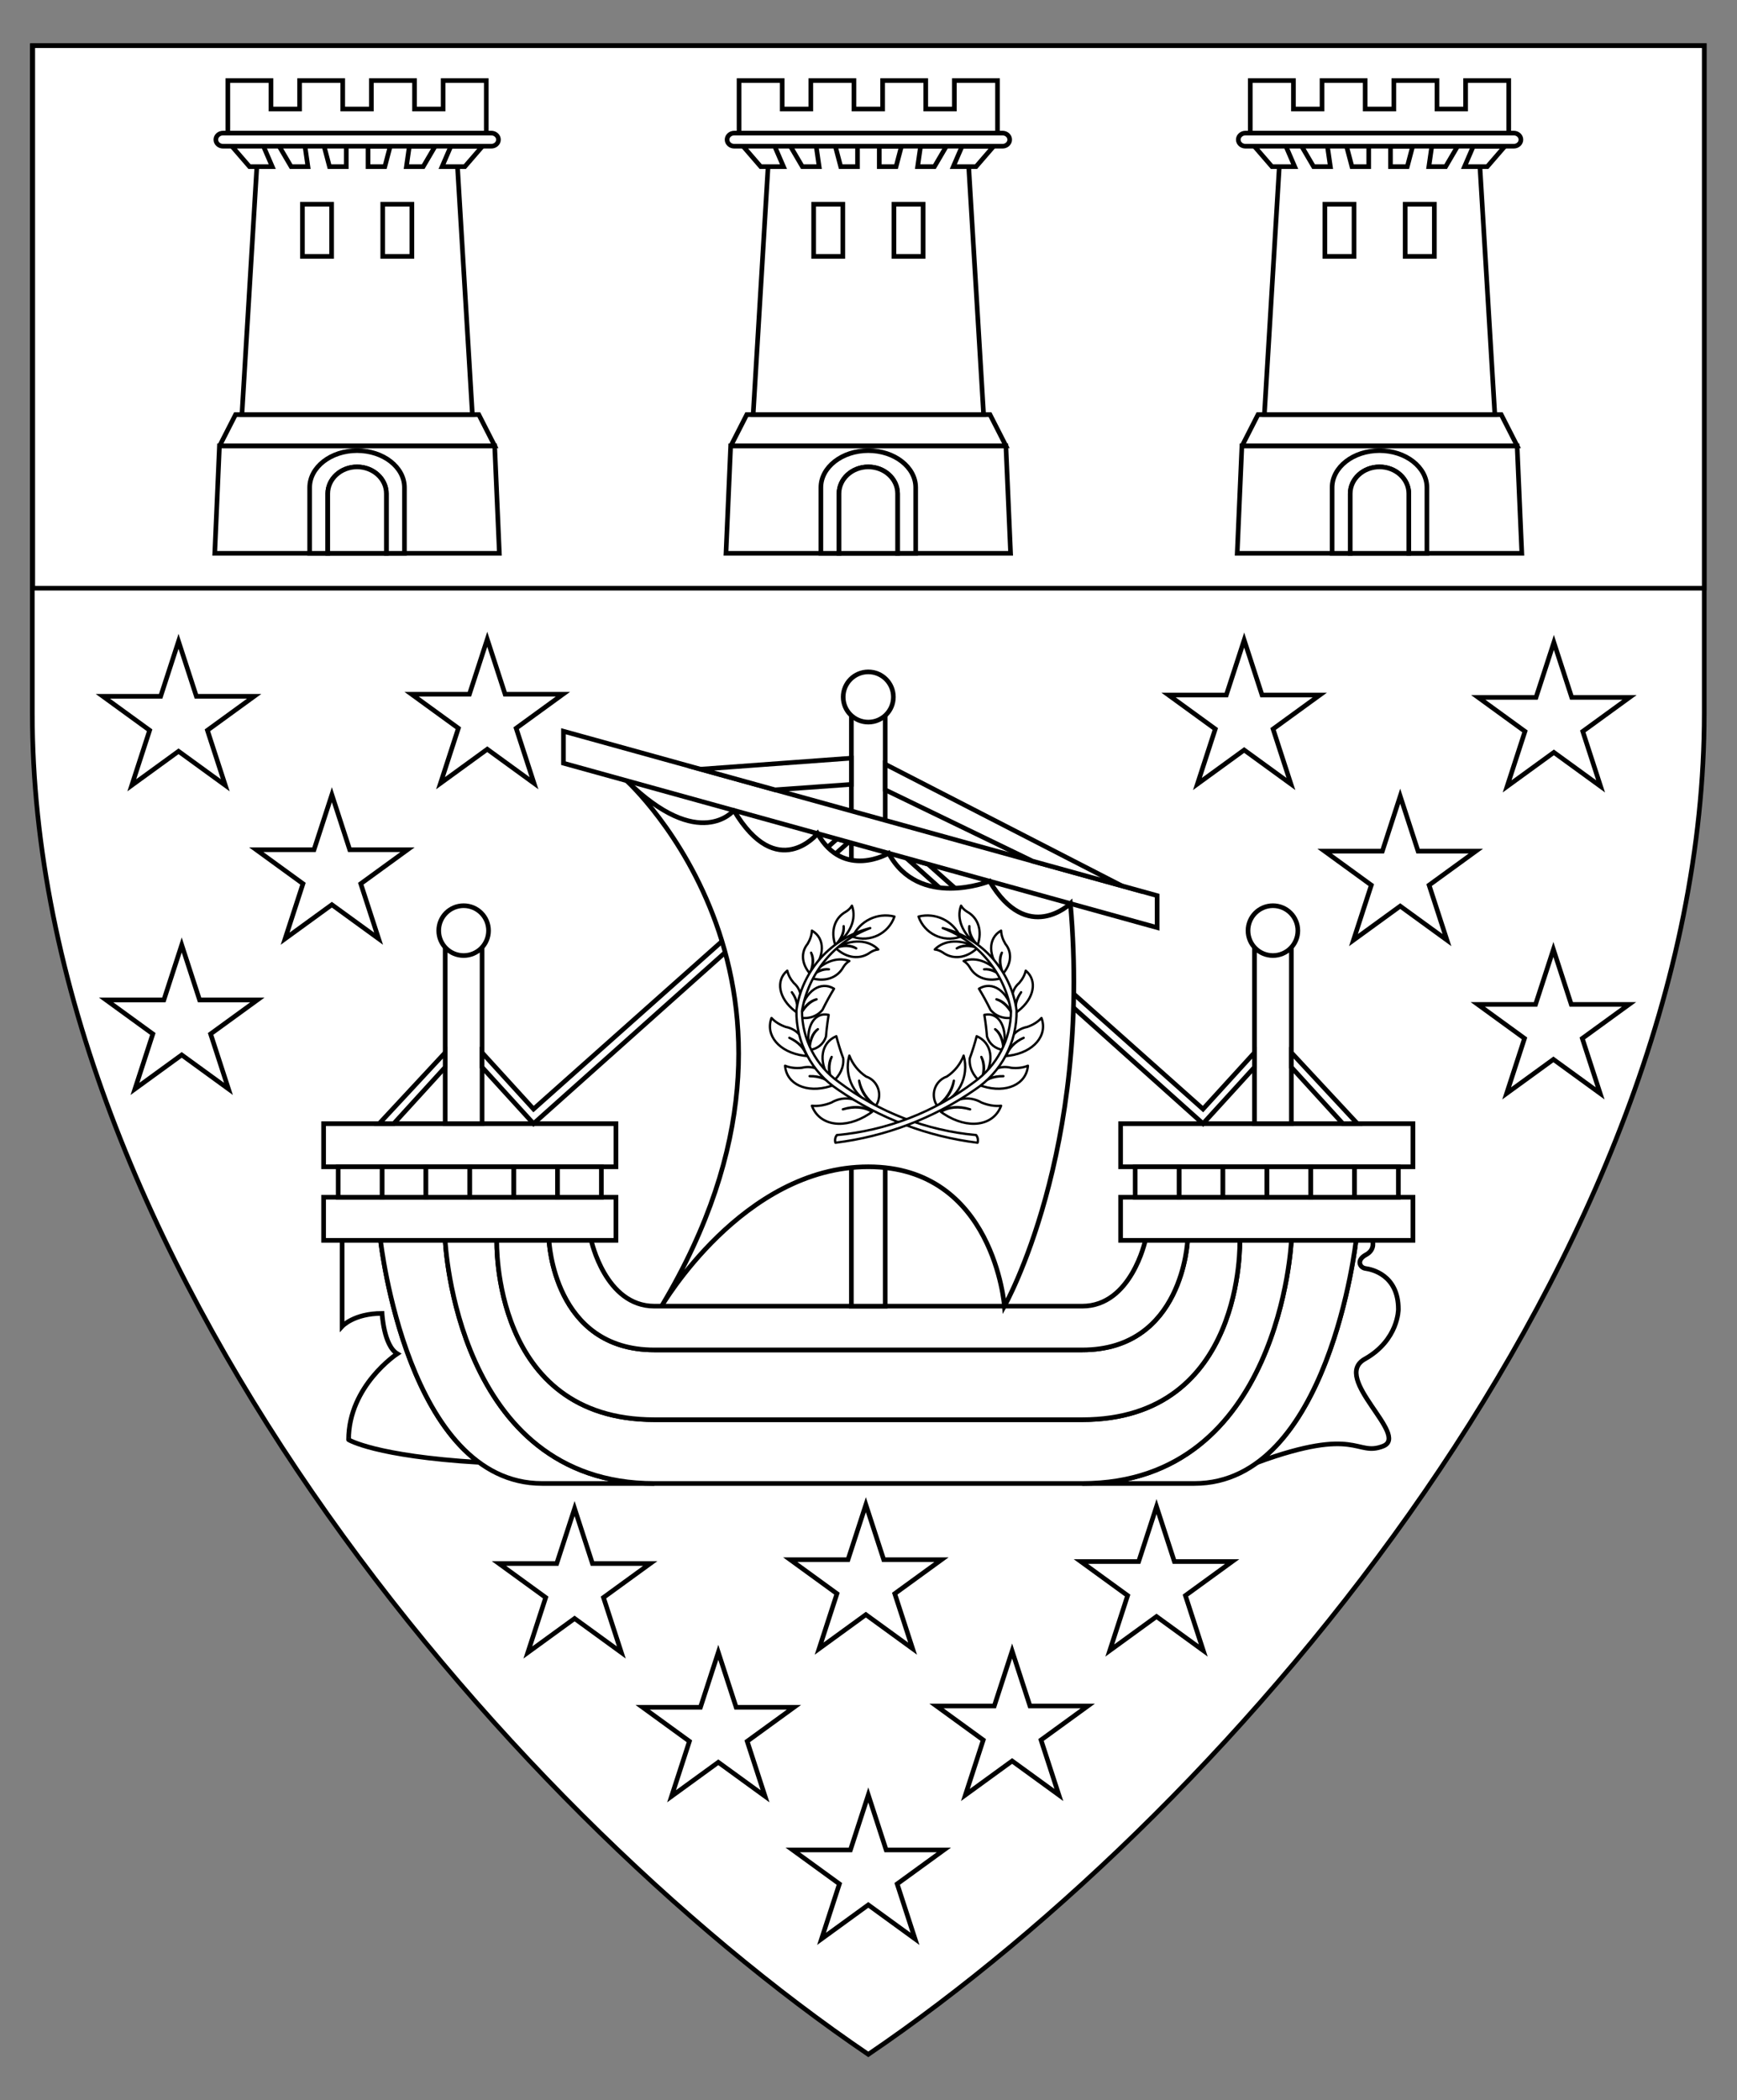 <?xml version="1.0" encoding="utf-8"?>
<!-- Generator: Adobe Illustrator 15.0.0, SVG Export Plug-In . SVG Version: 6.00 Build 0)  -->
<!DOCTYPE svg PUBLIC "-//W3C//DTD SVG 1.1//EN" "http://www.w3.org/Graphics/SVG/1.1/DTD/svg11.dtd">
<svg version="1.1" id="Field" xmlns="http://www.w3.org/2000/svg" xmlns:xlink="http://www.w3.org/1999/xlink" x="0px" y="0px"
	 width="373.75px" height="451.681px" viewBox="0 0 373.75 451.681" enable-background="new 0 0 373.75 451.681"
	 xml:space="preserve">
<rect x="0" y="0" width="373.75" height="451.681" fill="#808080" stroke="none"/>
<path fill="#FFFFFF" stroke="#000000" stroke-miterlimit="10" d="M366.703,9.828v143.516c0,115.989-100.547,234.656-179.875,288.484
	C107.5,388,6.953,269.333,6.953,153.344V9.828H366.703z"/>
<g>
	<g>
		<rect x="69.632" y="241.662" fill="#FFFFFF" stroke="#000000" stroke-miterlimit="10" width="62.901" height="9.273"/>
		<rect x="69.632" y="257.481" fill="#FFFFFF" stroke="#000000" stroke-miterlimit="10" width="62.901" height="9.274"/>
		<rect x="82.208" y="250.936" fill="#FFFFFF" stroke="#000000" stroke-miterlimit="10" width="9.438" height="6.546"/>
		<rect x="72.771" y="250.936" fill="#FFFFFF" stroke="#000000" stroke-miterlimit="10" width="9.438" height="6.546"/>
		<rect x="91.646" y="250.936" fill="#FFFFFF" stroke="#000000" stroke-miterlimit="10" width="9.438" height="6.546"/>
		<rect x="110.521" y="250.936" fill="#FFFFFF" stroke="#000000" stroke-miterlimit="10" width="9.438" height="6.546"/>
		<rect x="101.083" y="250.936" fill="#FFFFFF" stroke="#000000" stroke-miterlimit="10" width="9.438" height="6.546"/>
		<rect x="119.958" y="250.936" fill="#FFFFFF" stroke="#000000" stroke-miterlimit="10" width="9.438" height="6.546"/>
	</g>
	<g>
		<rect x="95.791" y="204.348" fill="#FFFFFF" stroke="#000000" stroke-miterlimit="10" width="7.938" height="37.314"/>
		<circle fill="#FFFFFF" stroke="#000000" stroke-miterlimit="10" cx="99.76" cy="200.146" r="5.36"/>
		<polygon fill="#FFFFFF" stroke="#000000" stroke-miterlimit="10" points="180.097,180.428 114.803,238.524 103.729,226.386 
			103.729,229.523 114.803,241.662 182.596,181.12 		"/>
		<polygon fill="#FFFFFF" stroke="#000000" stroke-miterlimit="10" points="84.716,241.662 95.791,229.523 95.791,226.386 
			81.586,241.654 		"/>
	</g>
	<g>
		<rect x="241.123" y="241.662" fill="#FFFFFF" stroke="#000000" stroke-miterlimit="10" width="62.9" height="9.273"/>
		<rect x="241.123" y="257.481" fill="#FFFFFF" stroke="#000000" stroke-miterlimit="10" width="62.9" height="9.274"/>
		<rect x="282.011" y="250.936" fill="#FFFFFF" stroke="#000000" stroke-miterlimit="10" width="9.438" height="6.546"/>
		<rect x="291.448" y="250.936" fill="#FFFFFF" stroke="#000000" stroke-miterlimit="10" width="9.438" height="6.546"/>
		<rect x="272.573" y="250.936" fill="#FFFFFF" stroke="#000000" stroke-miterlimit="10" width="9.438" height="6.546"/>
		<rect x="253.698" y="250.936" fill="#FFFFFF" stroke="#000000" stroke-miterlimit="10" width="9.438" height="6.546"/>
		<rect x="263.136" y="250.936" fill="#FFFFFF" stroke="#000000" stroke-miterlimit="10" width="9.438" height="6.546"/>
		<rect x="244.261" y="250.936" fill="#FFFFFF" stroke="#000000" stroke-miterlimit="10" width="9.438" height="6.546"/>
	</g>
	<g>
		<rect x="269.928" y="204.348" fill="#FFFFFF" stroke="#000000" stroke-miterlimit="10" width="7.938" height="37.314"/>
		<circle fill="#FFFFFF" stroke="#000000" stroke-miterlimit="10" cx="273.897" cy="200.146" r="5.36"/>
		<polygon fill="#FFFFFF" stroke="#000000" stroke-miterlimit="10" points="288.94,241.662 277.865,229.523 277.865,226.386 
			292.07,241.654 		"/>
		<polygon fill="#FFFFFF" stroke="#000000" stroke-miterlimit="10" points="258.853,241.662 195.05,184.566 199.684,185.849 
			258.853,238.524 269.928,226.386 269.928,229.523 		"/>
	</g>
	<g>
		<path fill="#FFFFFF" stroke="#000000" stroke-miterlimit="10" d="M103.076,314.509c-17.303-12.712-21.196-47.753-21.196-47.753
			h-8.265v18.494c0,0,2.539-2.782,8.593-2.782c0,0,0.347,6.916,3.272,8.674c0,0-10.474,6.874-10.474,18.494
			C75.006,309.636,80.652,313.154,103.076,314.509z"/>
		<path fill="#FFFFFF" stroke="#000000" stroke-miterlimit="10" d="M140.798,319.047c-42.716,0-45.007-52.291-45.007-52.291H81.879
			c0,0,5.81,52.291,34.778,52.291H140.798z"/>
		<path fill="#FFFFFF" stroke="#000000" stroke-miterlimit="10" d="M270.58,314.509c17.304-12.712,21.196-47.753,21.196-47.753h3.52
			c0,0,0.736,1.965-1.392,3.11s-1.31,2.782-0.082,2.945c1.228,0.164,7.063,1.31,7.063,8.756c0,0,0.056,6.629-7.227,10.721
			c-7.283,4.091,9.819,16.447,3.928,18.739C291.695,313.318,292.268,306.608,270.58,314.509z"/>
		<path fill="#FFFFFF" stroke="#000000" stroke-miterlimit="10" d="M232.858,319.047c42.716,0,45.007-52.291,45.007-52.291h13.911
			c0,0-5.81,52.291-34.778,52.291H232.858z"/>
		<path fill="#FFFFFF" stroke="#000000" stroke-miterlimit="10" d="M186.828,319.047h46.03c42.716,0,45.007-52.291,45.007-52.291
			h-11.101c0,0,1.199,38.571-33.906,38.571h-46.03h-46.03c-35.105,0-33.905-38.571-33.905-38.571H95.791
			c0,0,2.291,52.291,45.007,52.291H186.828z"/>
		<path fill="#FFFFFF" stroke="#000000" stroke-miterlimit="10" d="M186.828,305.327h46.03c35.105,0,33.906-38.571,33.906-38.571
			h-11.239c0,0-0.954,23.568-22.667,23.568h-46.03h-46.03c-21.712,0-22.667-23.568-22.667-23.568h-11.238
			c0,0-1.2,38.571,33.905,38.571H186.828z"/>
		<path fill="#FFFFFF" stroke="#000000" stroke-miterlimit="10" d="M186.828,280.913h46.03c10.556,0,13.584-14.157,13.584-14.157
			h9.083c0,0-0.954,23.568-22.667,23.568h-46.03h-46.03c-21.712,0-22.667-23.568-22.667-23.568h9.083
			c0,0,3.028,14.157,13.584,14.157H186.828z"/>
	</g>
	<g>
		<rect x="183.187" y="153.666" fill="#FFFFFF" stroke="#000000" stroke-miterlimit="10" width="7.283" height="127.248"/>
		<circle fill="#FFFFFF" stroke="#000000" stroke-miterlimit="10" cx="186.828" cy="149.901" r="5.401"/>
		<polygon fill="#FFFFFF" stroke="#000000" stroke-miterlimit="10" points="248.979,199.491 121.24,164.14 121.24,157.266 
			248.979,192.617 		"/>
		<polygon fill="#FFFFFF" stroke="#000000" stroke-miterlimit="10" points="166.777,169.868 183.187,168.696 183.187,163.049 
			150.74,165.43 		"/>
		<polygon fill="#FFFFFF" stroke="#000000" stroke-miterlimit="10" points="222.144,185.19 190.47,169.868 190.47,164.358 
			241.371,190.513 		"/>
		<path fill="#FFFFFF" stroke="#000000" stroke-miterlimit="10" d="M134.809,167.895c0,0,48.828,44.116,7.544,113.018
			c0,0,17.43-29.978,44.475-29.978s29.296,29.978,29.296,29.978s18.862-33.306,14.196-86.585c0,0-9.246,8.98-17.386-4.813
			c0,0-15.209,6.102-21.711-6.007c0,0-9.7,5.726-15.31-4.237c0,0-8.685,10.674-18.007-4.983
			C157.907,174.287,150.536,183.397,134.809,167.895z"/>
	</g>
	<g id="Laurel_1_1_">
		<g>
			
				<path id="path24_3_" fill="#FFFFFF" stroke="#000000" stroke-width="0.5" stroke-linecap="round" stroke-linejoin="round" stroke-miterlimit="10" d="
				M183.467,201.468c1.548-3.437,5.339-5.268,8.994-4.348c-1.268,3.678-5.277,5.63-8.953,4.361
				C183.494,201.478,183.481,201.473,183.467,201.468z"/>
			
				<path id="path29_3_" fill="#FFFFFF" stroke="#000000" stroke-width="0.5" stroke-linecap="round" stroke-linejoin="round" stroke-miterlimit="10" d="
				M184.854,232.423c0.46,2.196,1.748,4.129,3.598,5.398c1.294-1.91,0.798-4.507-1.11-5.803c-0.307-0.207-0.638-0.373-0.989-0.493
				c-1.64-1.087-2.898-2.659-3.597-4.497c-1.305,4.543,1.209,9.306,5.696,10.793C186.502,236.652,185.181,234.672,184.854,232.423z"
				/>
			
				<path id="path34_3_" fill="#FFFFFF" stroke="#000000" stroke-width="0.5" stroke-linecap="round" stroke-linejoin="round" stroke-miterlimit="10" d="
				M178.951,227.309c-0.707,1.558-0.651,3.498,0.152,5.416c1.675-1.422,2.515-3.268,2.33-5.119
				c-0.578-1.579-1.074-3.165-1.485-4.749c-3.244,1.347-3.929,5.354-1.53,8.955c0.208,0.313,0.438,0.619,0.686,0.913
				C178.173,230.799,178.116,228.813,178.951,227.309z"/>
			
				<path id="path39_3_" fill="#FFFFFF" stroke="#000000" stroke-width="0.5" stroke-linecap="round" stroke-linejoin="round" stroke-miterlimit="10" d="
				M175.983,221.345c-1.076,0.883-1.722,2.488-1.803,4.485c1.749-0.244,3.027-1.288,3.544-2.894
				c0.128-1.599,0.321-3.156,0.577-4.668c-2.889-0.673-4.817,2.215-4.307,6.447c0.043,0.368,0.106,0.74,0.186,1.114
				C174.17,223.759,174.832,222.112,175.983,221.345z"/>
			
				<path id="path44_3_" fill="#FFFFFF" stroke="#000000" stroke-width="0.5" stroke-linecap="round" stroke-linejoin="round" stroke-miterlimit="10" d="
				M175.699,214.919c-1.528,0.501-2.873,1.899-3.757,3.907c2.009,0.401,3.823-0.189,5.028-1.636c0.777-1.584,1.607-3.103,2.488-4.55
				c-2.89-1.76-6.149,0.47-7.276,4.979c-0.098,0.394-0.178,0.797-0.24,1.207C172.754,216.71,174.134,215.274,175.699,214.919z"/>
			
				<path id="path49_3_" fill="#FFFFFF" stroke="#000000" stroke-width="0.5" stroke-linecap="round" stroke-linejoin="round" stroke-miterlimit="10" d="
				M178.356,208.467c-1.369-0.078-2.833,0.563-4.087,1.79c3.056,1.044,5.864,0.151,7.198-2.281c0.354-0.568,0.796-1.013,1.288-1.291
				c-2.819-1.057-6.121,0.334-8.486,3.572C175.497,208.927,176.996,208.27,178.356,208.467z"/>
			
				<path id="path54_3_" fill="#FFFFFF" stroke="#000000" stroke-width="0.5" stroke-linecap="round" stroke-linejoin="round" stroke-miterlimit="10" d="
				M184.232,203.961c-1.207-0.649-2.805-0.688-4.459-0.106c2.329,2.236,5.25,2.618,7.488,0.975c0.561-0.364,1.15-0.58,1.713-0.625
				c-2.109-2.148-5.688-2.285-9.201-0.35C181.446,203.168,183.084,203.207,184.232,203.961z"/>
			
				<path id="path59_3_" fill="#FFFFFF" stroke="#000000" stroke-width="0.5" stroke-linecap="round" stroke-linejoin="round" stroke-miterlimit="10" d="
				M181.527,199.185c0.078,1.368-0.563,2.833-1.79,4.086c-1.043-3.056-0.153-5.863,2.281-7.197c0.569-0.354,1.013-0.796,1.292-1.288
				c1.057,2.818-0.333,6.12-3.572,8.485C181.066,202.046,181.723,200.545,181.527,199.185z"/>
			
				<path id="path64_3_" fill="#FFFFFF" stroke="#000000" stroke-width="0.5" stroke-linecap="round" stroke-linejoin="round" stroke-miterlimit="10" d="
				M174.525,204.894c0.542,1.259,0.44,2.854-0.283,4.452c-1.772-2.065-1.955-4.541-0.468-6.346c0.565-0.942,0.883-1.924,0.922-2.851
				c2.884,1.626,2.847,5.569-0.084,8.808c-0.12,0.131-0.243,0.262-0.37,0.389C175.071,207.738,175.176,206.104,174.525,204.894z"/>
			
				<path id="path69_3_" fill="#FFFFFF" stroke="#000000" stroke-width="0.5" stroke-linecap="round" stroke-linejoin="round" stroke-miterlimit="10" d="
				M170.386,213.399c1.075,1.44,1.459,3.023,1.052,4.335c1.387-2.341,1.136-4.812-0.64-6.33c-0.722-0.83-1.204-1.74-1.404-2.648
				c-2.559,2.104-1.837,5.98,1.612,8.659c0.141,0.109,0.285,0.217,0.432,0.319C171.774,216.404,171.396,214.846,170.386,213.399z"/>
			
				<path id="path74_3_" fill="#FFFFFF" stroke="#000000" stroke-width="0.5" stroke-linecap="round" stroke-linejoin="round" stroke-miterlimit="10" d="
				M169.839,223.199c1.992,0.861,3.349,2.289,3.715,3.91c0.036-3.294-1.715-5.732-4.488-6.249c-1.253-0.435-2.305-1.096-3.06-1.924
				c-1.404,3.751,1.687,7.377,6.905,8.099c0.212,0.03,0.427,0.054,0.643,0.074C173.103,225.511,171.767,224.105,169.839,223.199z"/>
			
				<path id="path79_3_" fill="#FFFFFF" stroke="#000000" stroke-width="0.5" stroke-linecap="round" stroke-linejoin="round" stroke-miterlimit="10" d="
				M174.199,231.448c2.168-0.063,4.001,0.657,5.018,1.972c-1.359-2.999-3.975-4.469-6.708-3.767
				c-1.319,0.136-2.552-0.018-3.587-0.45c0.313,3.995,4.647,5.974,9.681,4.422c0.206-0.062,0.409-0.131,0.613-0.205
				C178.134,232.163,176.33,231.454,174.199,231.448z"/>
			
				<path id="path84_3_" fill="#FFFFFF" stroke="#000000" stroke-width="0.5" stroke-linecap="round" stroke-linejoin="round" stroke-miterlimit="10" d="
				M181.357,238.581c2.428-0.788,4.724-0.587,6.283,0.55c-2.476-2.913-5.891-3.694-8.752-2.001
				c-1.446,0.588-2.888,0.822-4.191,0.679c1.608,4.375,7.122,5.162,12.315,1.757c0.212-0.138,0.422-0.284,0.628-0.435
				C186.024,238.079,183.763,237.883,181.357,238.581z"/>
			
				<path id="path89_3_" fill="#FFFFFF" stroke="#000000" stroke-width="0.5" stroke-linecap="round" stroke-linejoin="round" stroke-miterlimit="10" d="
				M210.035,244.117c-10.713-0.971-20.94-4.916-29.528-11.393c-4.955-3.521-7.912-9.211-7.945-15.289
				c1.373-8.135,6.967-14.93,14.689-17.837c-8.399,2.117-14.681,9.108-15.888,17.687c-0.124,6.86,3.269,13.306,8.992,17.086
				c8.929,6.155,19.214,10.065,29.978,11.393C210.511,245.199,210.398,244.584,210.035,244.117z"/>
		</g>
		<g>
			
				<path id="path97_3_" fill="#FFFFFF" stroke="#000000" stroke-width="0.5" stroke-linecap="round" stroke-linejoin="round" stroke-miterlimit="10" d="
				M206.631,201.468c-1.547-3.437-5.336-5.268-8.99-4.348c1.268,3.678,5.276,5.63,8.952,4.361
				C206.605,201.478,206.62,201.473,206.631,201.468z"/>
			
				<path id="path102_3_" fill="#FFFFFF" stroke="#000000" stroke-width="0.5" stroke-linecap="round" stroke-linejoin="round" stroke-miterlimit="10" d="
				M205.246,232.423c-0.461,2.196-1.75,4.129-3.598,5.398c-1.295-1.91-0.799-4.507,1.11-5.803c0.306-0.207,0.638-0.373,0.988-0.493
				c1.639-1.087,2.897-2.659,3.598-4.497c1.305,4.543-1.21,9.306-5.696,10.793C203.599,236.652,204.918,234.672,205.246,232.423z"/>
			
				<path id="path107_3_" fill="#FFFFFF" stroke="#000000" stroke-width="0.5" stroke-linecap="round" stroke-linejoin="round" stroke-miterlimit="10" d="
				M211.15,227.309c0.705,1.558,0.65,3.498-0.154,5.416c-1.672-1.422-2.514-3.268-2.328-5.119c0.577-1.579,1.073-3.165,1.484-4.749
				c3.244,1.347,3.93,5.354,1.531,8.955c-0.209,0.313-0.439,0.619-0.688,0.913C211.928,230.799,211.983,228.813,211.15,227.309z"/>
			
				<path id="path112_3_" fill="#FFFFFF" stroke="#000000" stroke-width="0.5" stroke-linecap="round" stroke-linejoin="round" stroke-miterlimit="10" d="
				M214.116,221.345c1.077,0.883,1.723,2.488,1.803,4.485c-1.748-0.244-3.026-1.288-3.544-2.894
				c-0.128-1.599-0.32-3.156-0.575-4.668c2.887-0.673,4.815,2.215,4.306,6.447c-0.043,0.368-0.107,0.74-0.187,1.114
				C215.93,223.759,215.269,222.112,214.116,221.345z"/>
			
				<path id="path117_3_" fill="#FFFFFF" stroke="#000000" stroke-width="0.5" stroke-linecap="round" stroke-linejoin="round" stroke-miterlimit="10" d="
				M214.4,214.919c1.529,0.501,2.874,1.899,3.756,3.907c-2.007,0.401-3.821-0.189-5.025-1.636c-0.777-1.584-1.607-3.103-2.488-4.55
				c2.891-1.76,6.148,0.47,7.276,4.979c0.099,0.394,0.178,0.797,0.237,1.207C217.346,216.71,215.967,215.274,214.4,214.919z"/>
			
				<path id="path122_3_" fill="#FFFFFF" stroke="#000000" stroke-width="0.5" stroke-linecap="round" stroke-linejoin="round" stroke-miterlimit="10" d="
				M211.743,208.467c1.368-0.078,2.832,0.563,4.087,1.79c-3.057,1.044-5.864,0.151-7.199-2.281
				c-0.353-0.568-0.795-1.013-1.286-1.291c2.819-1.057,6.119,0.334,8.485,3.572C214.604,208.927,213.103,208.27,211.743,208.467z"/>
			
				<path id="path127_3_" fill="#FFFFFF" stroke="#000000" stroke-width="0.5" stroke-linecap="round" stroke-linejoin="round" stroke-miterlimit="10" d="
				M205.868,203.961c1.206-0.649,2.804-0.688,4.46-0.106c-2.33,2.236-5.252,2.618-7.488,0.975c-0.561-0.364-1.149-0.58-1.713-0.625
				c2.108-2.148,5.688-2.285,9.201-0.35C208.654,203.168,207.017,203.207,205.868,203.961z"/>
			
				<path id="path132_3_" fill="#FFFFFF" stroke="#000000" stroke-width="0.5" stroke-linecap="round" stroke-linejoin="round" stroke-miterlimit="10" d="
				M208.573,199.185c-0.079,1.368,0.562,2.833,1.789,4.086c1.043-3.056,0.153-5.863-2.281-7.197
				c-0.567-0.354-1.013-0.796-1.291-1.288c-1.057,2.818,0.334,6.12,3.572,8.485C209.032,202.046,208.378,200.545,208.573,199.185z"
				/>
			
				<path id="path137_3_" fill="#FFFFFF" stroke="#000000" stroke-width="0.5" stroke-linecap="round" stroke-linejoin="round" stroke-miterlimit="10" d="
				M215.574,204.894c-0.541,1.259-0.44,2.854,0.283,4.452c1.772-2.065,1.954-4.541,0.47-6.346c-0.566-0.942-0.884-1.924-0.923-2.851
				c-2.887,1.626-2.848,5.569,0.083,8.808c0.12,0.131,0.243,0.262,0.37,0.389C215.029,207.738,214.925,206.104,215.574,204.894z"/>
			
				<path id="path142_3_" fill="#FFFFFF" stroke="#000000" stroke-width="0.5" stroke-linecap="round" stroke-linejoin="round" stroke-miterlimit="10" d="
				M219.714,213.399c-1.073,1.44-1.459,3.023-1.052,4.335c-1.387-2.341-1.137-4.812,0.641-6.33c0.721-0.83,1.204-1.74,1.403-2.648
				c2.56,2.104,1.836,5.98-1.61,8.659c-0.143,0.109-0.285,0.217-0.434,0.319C218.325,216.404,218.704,214.846,219.714,213.399z"/>
			
				<path id="path147_3_" fill="#FFFFFF" stroke="#000000" stroke-width="0.5" stroke-linecap="round" stroke-linejoin="round" stroke-miterlimit="10" d="
				M220.262,223.199c-1.992,0.861-3.349,2.289-3.716,3.91c-0.036-3.294,1.716-5.732,4.487-6.249
				c1.254-0.435,2.306-1.096,3.061-1.924c1.404,3.751-1.687,7.377-6.903,8.099c-0.214,0.03-0.428,0.054-0.645,0.074
				C216.998,225.511,218.333,224.105,220.262,223.199z"/>
			
				<path id="path152_3_" fill="#FFFFFF" stroke="#000000" stroke-width="0.5" stroke-linecap="round" stroke-linejoin="round" stroke-miterlimit="10" d="
				M215.901,231.448c-2.169-0.063-4.002,0.657-5.018,1.972c1.358-2.999,3.976-4.469,6.705-3.767c1.319,0.136,2.555-0.018,3.588-0.45
				c-0.313,3.995-4.646,5.974-9.681,4.422c-0.205-0.062-0.41-0.131-0.612-0.205C211.966,232.163,213.771,231.454,215.901,231.448z"
				/>
			
				<path id="path157_3_" fill="#FFFFFF" stroke="#000000" stroke-width="0.5" stroke-linecap="round" stroke-linejoin="round" stroke-miterlimit="10" d="
				M208.741,238.581c-2.427-0.788-4.722-0.587-6.28,0.55c2.475-2.913,5.891-3.694,8.75-2.001c1.447,0.588,2.89,0.822,4.193,0.679
				c-1.609,4.375-7.123,5.162-12.317,1.757c-0.21-0.138-0.419-0.284-0.626-0.435C204.076,238.079,206.336,237.883,208.741,238.581z"
				/>
			
				<path id="path162_3_" fill="#FFFFFF" stroke="#000000" stroke-width="0.5" stroke-linecap="round" stroke-linejoin="round" stroke-miterlimit="10" d="
				M180.065,244.117c10.712-0.971,20.94-4.916,29.527-11.393c4.954-3.521,7.912-9.211,7.945-15.289
				c-1.373-8.135-6.968-14.93-14.688-17.837c8.397,2.117,14.68,9.108,15.888,17.687c0.121,6.86-3.271,13.306-8.994,17.086
				c-8.93,6.155-19.214,10.065-29.977,11.393C179.589,245.199,179.702,244.584,180.065,244.117z"/>
		</g>
	</g>
</g>
<rect x="7.047" y="9.828" fill="#FFFFFF" stroke="#000000" stroke-miterlimit="10" width="359.656" height="116.672"/>
<g>
	<polygon fill="#FFFFFF" stroke="#000000" stroke-miterlimit="10" points="216.438,95.875 217.447,119 156.209,119 157.218,95.875 	
		"/>
	<polygon fill="#FFFFFF" stroke="#000000" stroke-miterlimit="10" points="160.682,89.168 157.263,95.875 157.218,95.875 
		216.438,95.875 213.019,89.168 	"/>
	<polygon fill="#FFFFFF" stroke="#000000" stroke-miterlimit="10" points="165.662,29.243 162.057,89.168 211.642,89.168 
		208.038,29.243 	"/>
	<polygon fill="#FFFFFF" stroke="#000000" stroke-miterlimit="10" points="193.964,31.447 189.191,31.447 189.191,35.84 
		192.803,35.84 	"/>
	<polygon fill="#FFFFFF" stroke="#000000" stroke-miterlimit="10" points="203.633,31.447 198.078,31.447 197.445,35.84 
		201.057,35.84 	"/>
	<polygon fill="#FFFFFF" stroke="#000000" stroke-miterlimit="10" points="213.815,31.447 207.013,31.447 205.118,35.84 
		210.013,35.84 	"/>
	<polygon fill="#FFFFFF" stroke="#000000" stroke-miterlimit="10" points="159.023,31.212 159.023,17.329 168.306,17.329 
		168.306,23.446 174.462,23.446 174.462,17.329 183.745,17.329 183.745,23.446 186.828,23.446 189.911,23.446 189.911,17.329 
		199.195,17.329 199.195,23.446 205.352,23.446 205.352,17.329 214.635,17.329 214.635,31.212 	"/>
	<path fill="#FFFFFF" stroke="#000000" stroke-miterlimit="10" d="M186.851,31.447h-28.86c-0.854,0-1.547-0.632-1.547-1.413l0,0
		c0-0.78,0.692-1.412,1.547-1.412h28.86h28.859c0.854,0,1.546,0.632,1.546,1.412l0,0c0,0.78-0.692,1.413-1.546,1.413H186.851z"/>
	<polygon fill="#FFFFFF" stroke="#000000" stroke-miterlimit="10" points="179.735,31.447 184.509,31.447 184.509,35.84 
		180.896,35.84 	"/>
	<polygon fill="#FFFFFF" stroke="#000000" stroke-miterlimit="10" points="170.066,31.447 175.62,31.447 176.256,35.84 
		172.644,35.84 	"/>
	<polygon fill="#FFFFFF" stroke="#000000" stroke-miterlimit="10" points="159.886,31.447 166.686,31.447 168.582,35.84 
		163.687,35.84 	"/>
	<rect x="192.353" y="43.922" fill="#FFFFFF" stroke="#000000" stroke-miterlimit="10" width="6.271" height="11.219"/>
	<rect x="175.074" y="43.922" fill="#FFFFFF" stroke="#000000" stroke-miterlimit="10" width="6.275" height="11.219"/>
	<path fill="#FFFFFF" stroke="#000000" stroke-miterlimit="10" d="M176.629,119v-14.144c0-4.387,4.568-7.943,10.199-7.943
		c5.632,0,10.199,3.557,10.199,7.943V119h-3.896v-12.833c0-3.176-2.822-5.752-6.304-5.752c-3.48,0-6.303,2.576-6.303,5.752V119
		H176.629z"/>
	<path fill="#FFFFFF" stroke="#000000" stroke-miterlimit="10" d="M193.132,119v-12.833c0-3.176-2.822-5.752-6.304-5.752
		c-3.48,0-6.303,2.576-6.303,5.752V119H193.132z"/>
</g>
<g>
	<polygon fill="#FFFFFF" stroke="#000000" stroke-miterlimit="10" points="326.438,95.875 327.447,119 266.209,119 267.219,95.875 	
		"/>
	<polygon fill="#FFFFFF" stroke="#000000" stroke-miterlimit="10" points="270.682,89.168 267.263,95.875 267.219,95.875 
		326.438,95.875 323.019,89.168 	"/>
	<polygon fill="#FFFFFF" stroke="#000000" stroke-miterlimit="10" points="275.662,29.243 272.057,89.168 321.642,89.168 
		318.038,29.243 	"/>
	<polygon fill="#FFFFFF" stroke="#000000" stroke-miterlimit="10" points="303.964,31.447 299.191,31.447 299.191,35.84 
		302.803,35.84 	"/>
	<polygon fill="#FFFFFF" stroke="#000000" stroke-miterlimit="10" points="313.633,31.447 308.078,31.447 307.445,35.84 
		311.057,35.84 	"/>
	<polygon fill="#FFFFFF" stroke="#000000" stroke-miterlimit="10" points="323.815,31.447 317.013,31.447 315.118,35.84 
		320.013,35.84 	"/>
	<polygon fill="#FFFFFF" stroke="#000000" stroke-miterlimit="10" points="269.023,31.212 269.023,17.329 278.306,17.329 
		278.306,23.446 284.463,23.446 284.463,17.329 293.745,17.329 293.745,23.446 296.828,23.446 299.911,23.446 299.911,17.329 
		309.195,17.329 309.195,23.446 315.352,23.446 315.352,17.329 324.635,17.329 324.635,31.212 	"/>
	<path fill="#FFFFFF" stroke="#000000" stroke-miterlimit="10" d="M296.851,31.447h-28.86c-0.854,0-1.547-0.632-1.547-1.413l0,0
		c0-0.78,0.692-1.412,1.547-1.412h28.86h28.859c0.854,0,1.546,0.632,1.546,1.412l0,0c0,0.78-0.692,1.413-1.546,1.413H296.851z"/>
	<polygon fill="#FFFFFF" stroke="#000000" stroke-miterlimit="10" points="289.735,31.447 294.509,31.447 294.509,35.84 
		290.896,35.84 	"/>
	<polygon fill="#FFFFFF" stroke="#000000" stroke-miterlimit="10" points="280.066,31.447 285.62,31.447 286.256,35.84 
		282.644,35.84 	"/>
	<polygon fill="#FFFFFF" stroke="#000000" stroke-miterlimit="10" points="269.887,31.447 276.686,31.447 278.582,35.84 
		273.687,35.84 	"/>
	<rect x="302.353" y="43.922" fill="#FFFFFF" stroke="#000000" stroke-miterlimit="10" width="6.271" height="11.219"/>
	<rect x="285.074" y="43.922" fill="#FFFFFF" stroke="#000000" stroke-miterlimit="10" width="6.275" height="11.219"/>
	<path fill="#FFFFFF" stroke="#000000" stroke-miterlimit="10" d="M286.629,119v-14.144c0-4.387,4.568-7.943,10.199-7.943
		c5.632,0,10.199,3.557,10.199,7.943V119h-3.896v-12.833c0-3.176-2.822-5.752-6.304-5.752c-3.48,0-6.303,2.576-6.303,5.752V119
		H286.629z"/>
	<path fill="#FFFFFF" stroke="#000000" stroke-miterlimit="10" d="M303.132,119v-12.833c0-3.176-2.822-5.752-6.304-5.752
		c-3.48,0-6.303,2.576-6.303,5.752V119H303.132z"/>
</g>
<g>
	<polygon fill="#FFFFFF" stroke="#000000" stroke-miterlimit="10" points="106.438,95.875 107.447,119 46.209,119 47.218,95.875 	
		"/>
	<polygon fill="#FFFFFF" stroke="#000000" stroke-miterlimit="10" points="50.682,89.168 47.263,95.875 47.218,95.875 
		106.438,95.875 103.019,89.168 	"/>
	<polygon fill="#FFFFFF" stroke="#000000" stroke-miterlimit="10" points="55.662,29.243 52.057,89.168 101.642,89.168 
		98.038,29.243 	"/>
	<polygon fill="#FFFFFF" stroke="#000000" stroke-miterlimit="10" points="83.964,31.447 79.191,31.447 79.191,35.84 82.803,35.84 	
		"/>
	<polygon fill="#FFFFFF" stroke="#000000" stroke-miterlimit="10" points="93.633,31.447 88.078,31.447 87.445,35.84 91.057,35.84 	
		"/>
	<polygon fill="#FFFFFF" stroke="#000000" stroke-miterlimit="10" points="103.815,31.447 97.013,31.447 95.118,35.84 
		100.013,35.84 	"/>
	<polygon fill="#FFFFFF" stroke="#000000" stroke-miterlimit="10" points="49.023,31.212 49.023,17.329 58.306,17.329 
		58.306,23.446 64.462,23.446 64.462,17.329 73.745,17.329 73.745,23.446 76.828,23.446 79.911,23.446 79.911,17.329 89.195,17.329 
		89.195,23.446 95.352,23.446 95.352,17.329 104.635,17.329 104.635,31.212 	"/>
	<path fill="#FFFFFF" stroke="#000000" stroke-miterlimit="10" d="M76.851,31.447H47.99c-0.854,0-1.547-0.632-1.547-1.413l0,0
		c0-0.78,0.692-1.412,1.547-1.412h28.86h28.859c0.854,0,1.546,0.632,1.546,1.412l0,0c0,0.78-0.692,1.413-1.546,1.413H76.851z"/>
	<polygon fill="#FFFFFF" stroke="#000000" stroke-miterlimit="10" points="69.735,31.447 74.509,31.447 74.509,35.84 70.896,35.84 	
		"/>
	<polygon fill="#FFFFFF" stroke="#000000" stroke-miterlimit="10" points="60.066,31.447 65.62,31.447 66.256,35.84 62.644,35.84 	
		"/>
	<polygon fill="#FFFFFF" stroke="#000000" stroke-miterlimit="10" points="49.886,31.447 56.686,31.447 58.582,35.84 53.687,35.84 	
		"/>
	<rect x="82.353" y="43.922" fill="#FFFFFF" stroke="#000000" stroke-miterlimit="10" width="6.271" height="11.219"/>
	<rect x="65.074" y="43.922" fill="#FFFFFF" stroke="#000000" stroke-miterlimit="10" width="6.275" height="11.219"/>
	<path fill="#FFFFFF" stroke="#000000" stroke-miterlimit="10" d="M66.629,119v-14.144c0-4.387,4.568-7.943,10.199-7.943
		c5.632,0,10.199,3.557,10.199,7.943V119h-3.896v-12.833c0-3.176-2.822-5.752-6.304-5.752c-3.48,0-6.303,2.576-6.303,5.752V119
		H66.629z"/>
	<path fill="#FFFFFF" stroke="#000000" stroke-miterlimit="10" d="M83.132,119v-12.833c0-3.176-2.822-5.752-6.304-5.752
		c-3.48,0-6.303,2.576-6.303,5.752V119H83.132z"/>
</g>
<g>
	<polygon fill="#FFFFFF" stroke="#000000" stroke-miterlimit="10" points="38.414,137.93 42.255,149.754 54.688,149.754 
		44.63,157.062 48.472,168.886 38.414,161.578 28.355,168.886 32.197,157.062 22.139,149.754 34.572,149.754 	"/>
	<polygon fill="#FFFFFF" stroke="#000000" stroke-miterlimit="10" points="71.407,170.923 75.249,182.748 87.682,182.748 
		77.624,190.056 81.465,201.88 71.407,194.572 61.349,201.88 65.191,190.056 55.132,182.748 67.565,182.748 	"/>
	<polygon fill="#FFFFFF" stroke="#000000" stroke-miterlimit="10" points="39.1,203.23 42.942,215.055 55.375,215.055 
		45.316,222.363 49.158,234.188 39.1,226.879 29.042,234.188 32.884,222.363 22.825,215.055 35.258,215.055 	"/>
	<polygon fill="#FFFFFF" stroke="#000000" stroke-miterlimit="10" points="104.844,137.486 108.686,149.311 121.119,149.311 
		111.061,156.619 114.902,168.443 104.844,161.135 94.786,168.443 98.628,156.619 88.569,149.311 101.002,149.311 	"/>
	<polygon fill="#FFFFFF" stroke="#000000" stroke-miterlimit="10" points="267.708,137.653 271.55,149.478 283.982,149.478 
		273.924,156.786 277.766,168.61 267.708,161.302 257.65,168.61 261.492,156.786 251.434,149.478 263.866,149.478 	"/>
	<polygon fill="#FFFFFF" stroke="#000000" stroke-miterlimit="10" points="301.283,171.229 305.125,183.054 317.558,183.054 
		307.499,190.361 311.341,202.186 301.283,194.878 291.226,202.186 295.067,190.361 285.009,183.054 297.441,183.054 	"/>
	<polygon fill="#FFFFFF" stroke="#000000" stroke-miterlimit="10" points="334.246,204.192 338.088,216.017 350.521,216.017 
		340.462,223.325 344.304,235.149 334.246,227.841 324.188,235.149 328.03,223.325 317.972,216.017 330.404,216.017 	"/>
	<polygon fill="#FFFFFF" stroke="#000000" stroke-miterlimit="10" points="186.828,386.032 190.67,397.856 203.103,397.856 
		193.044,405.165 196.886,416.989 186.828,409.681 176.771,416.989 180.612,405.165 170.554,397.856 182.986,397.856 	"/>
	<polygon fill="#FFFFFF" stroke="#000000" stroke-miterlimit="10" points="217.779,355.082 221.621,366.906 234.054,366.906 
		223.995,374.215 227.837,386.039 217.779,378.73 207.722,386.039 211.563,374.215 201.505,366.906 213.938,366.906 	"/>
	<polygon fill="#FFFFFF" stroke="#000000" stroke-miterlimit="10" points="248.848,324.014 252.689,335.838 265.122,335.838 
		255.063,343.146 258.905,354.971 248.848,347.662 238.79,354.971 242.632,343.146 232.573,335.838 245.006,335.838 	"/>
	<polygon fill="#FFFFFF" stroke="#000000" stroke-miterlimit="10" points="186.307,323.61 190.148,335.435 202.582,335.435 
		192.523,342.743 196.365,354.567 186.307,347.259 176.25,354.567 180.091,342.743 170.033,335.435 182.465,335.435 	"/>
	<polygon fill="#FFFFFF" stroke="#000000" stroke-miterlimit="10" points="154.557,355.36 158.398,367.185 170.832,367.185 
		160.773,374.493 164.615,386.317 154.557,379.009 144.5,386.317 148.341,374.493 138.283,367.185 150.715,367.185 	"/>
	<polygon fill="#FFFFFF" stroke="#000000" stroke-miterlimit="10" points="123.634,324.437 127.475,336.261 139.909,336.261 
		129.85,343.569 133.692,355.394 123.634,348.085 113.576,355.394 117.418,343.569 107.359,336.261 119.792,336.261 	"/>
	<polygon fill="#FFFFFF" stroke="#000000" stroke-miterlimit="10" points="334.346,138.166 338.188,149.99 350.62,149.99 
		340.562,157.298 344.403,169.122 334.346,161.814 324.288,169.122 328.13,157.298 318.071,149.99 330.504,149.99 	"/>
</g>
</svg>
